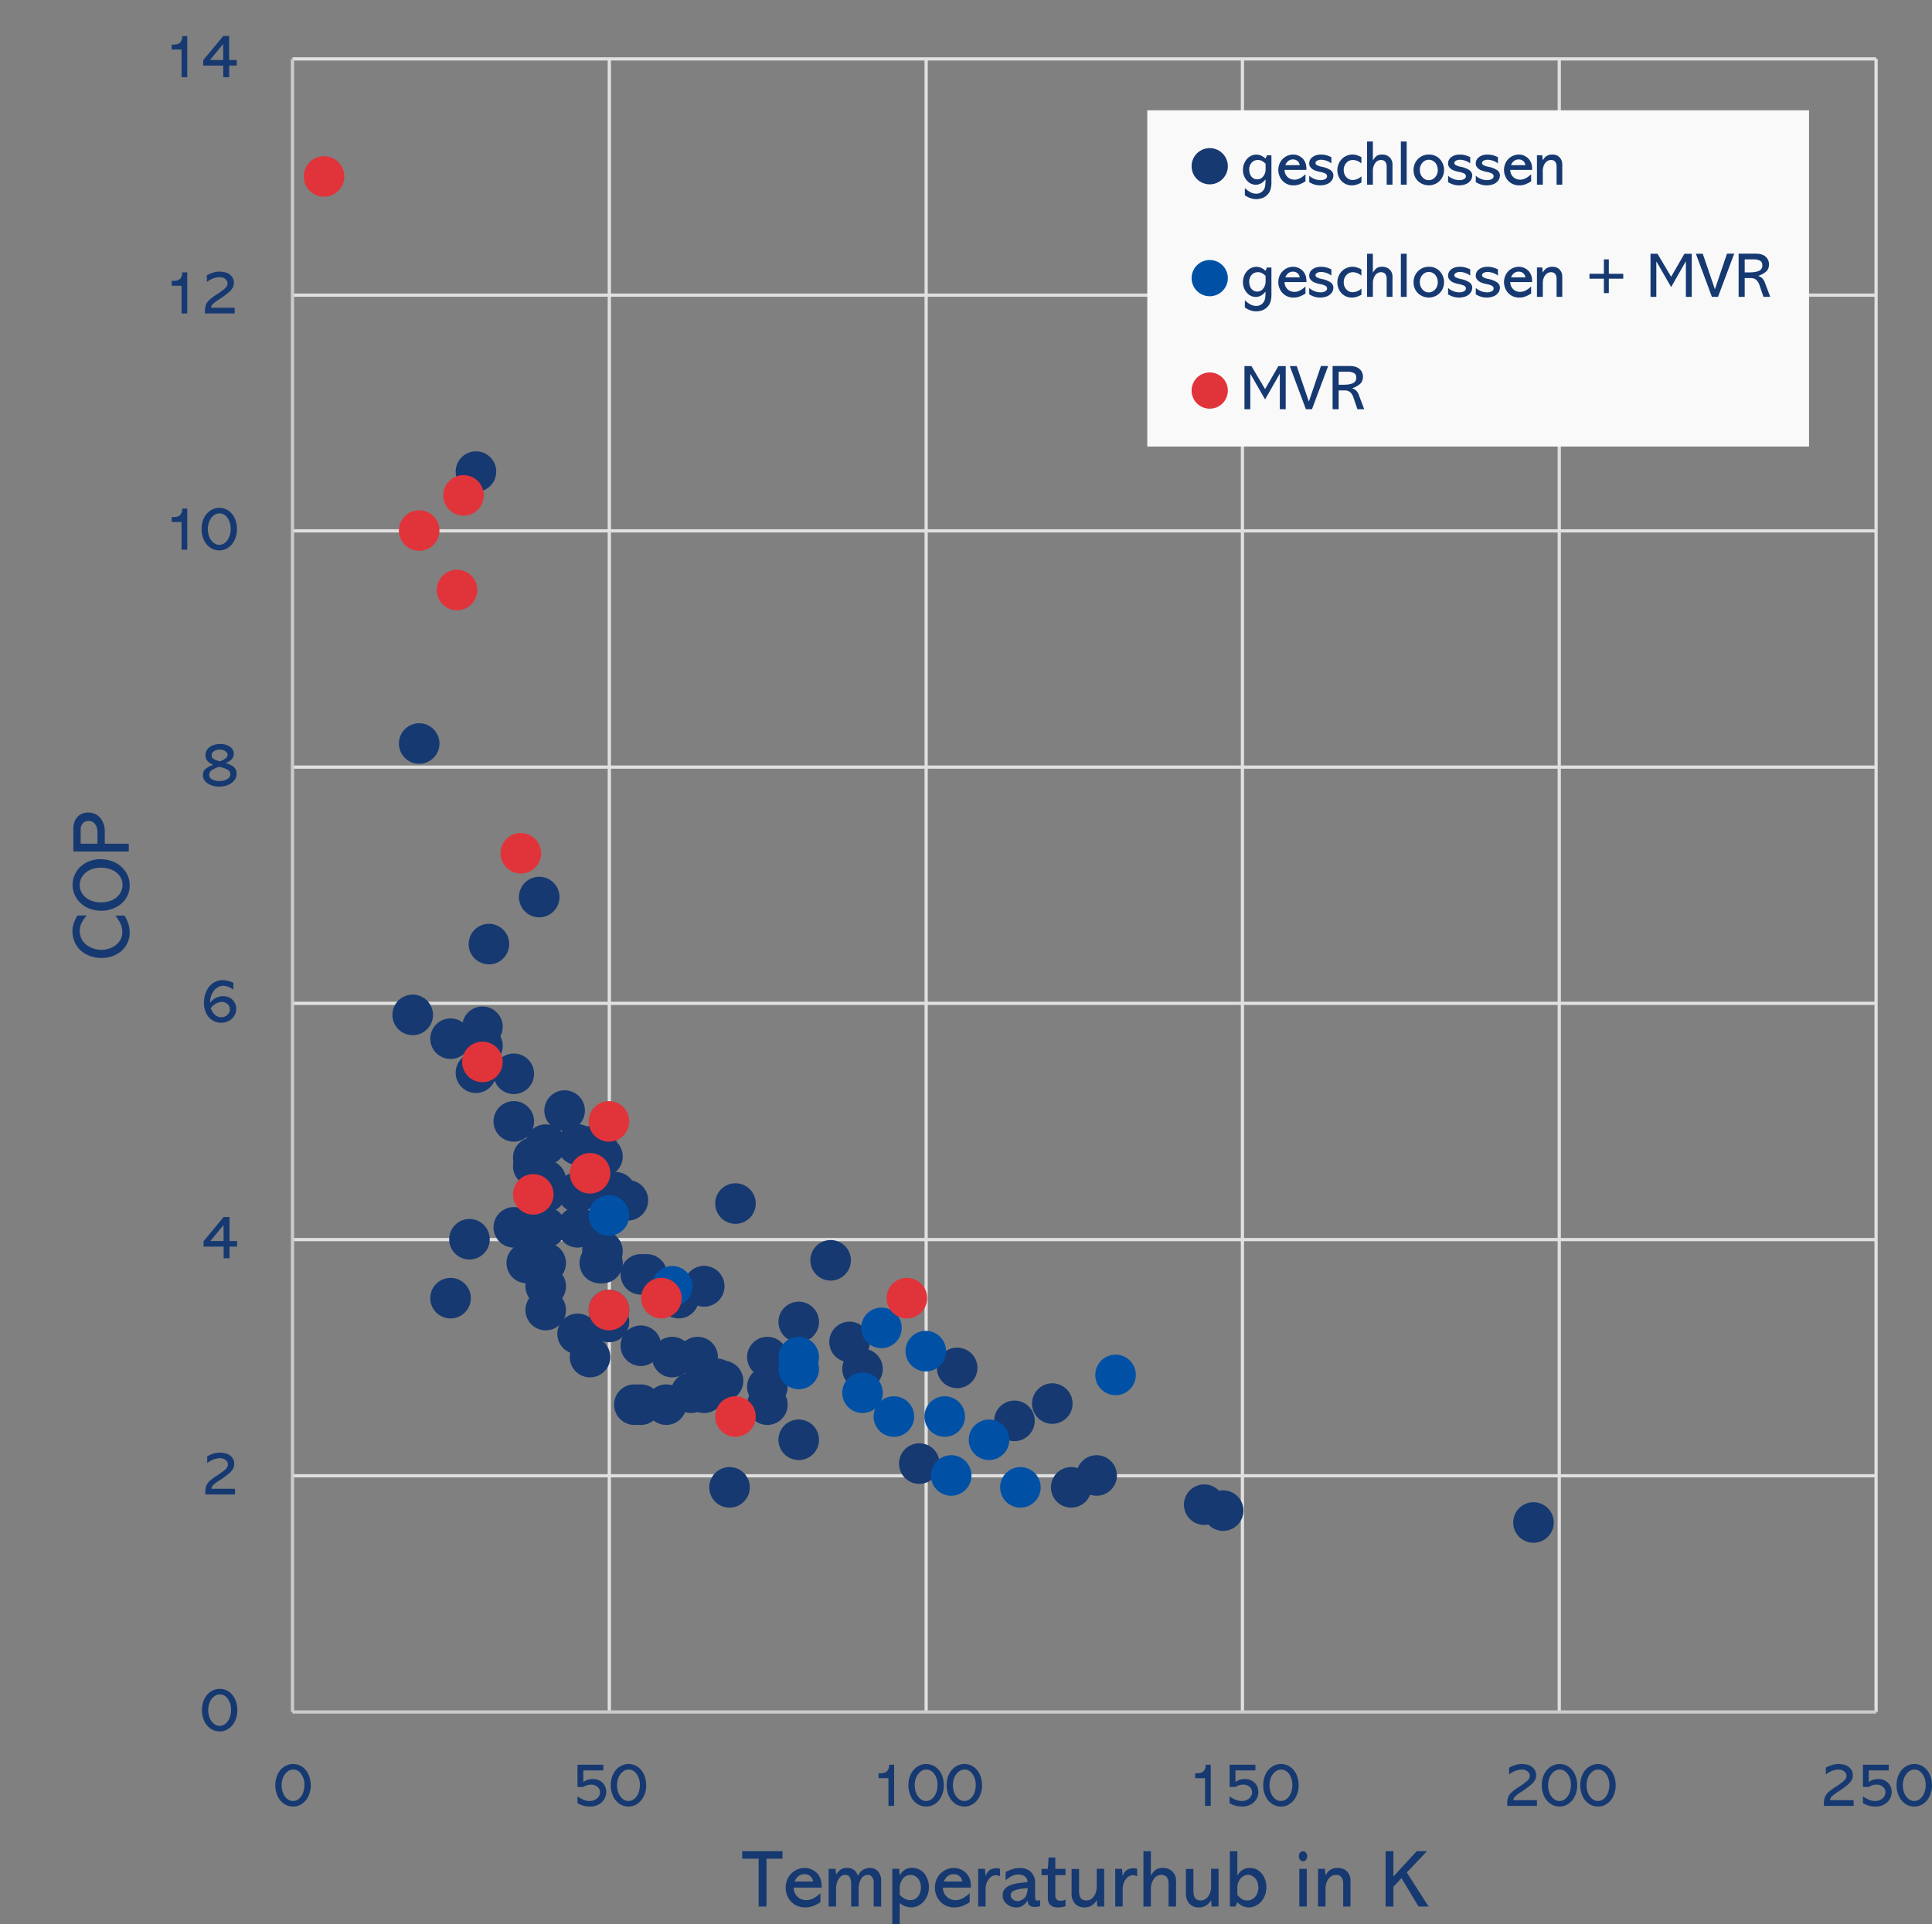 <?xml version="1.0" encoding="UTF-8" standalone="no"?>
<svg
   width="571.748"
   height="569.491"
   viewBox="0 0 428.811 427.118"
   version="1.1"
   id="svg168"
   sodipodi:docname="COP_Hersteller.svg"
   inkscape:version="1.3.2 (091e20e, 2023-11-25, custom)"
   xmlns:inkscape="http://www.inkscape.org/namespaces/inkscape"
   xmlns:sodipodi="http://sodipodi.sourceforge.net/DTD/sodipodi-0.dtd"
   xmlns:xlink="http://www.w3.org/1999/xlink"
   xmlns="http://www.w3.org/2000/svg"
   xmlns:svg="http://www.w3.org/2000/svg">
  <rect x="0" y="0" width="428.811" height="427.118" fill="#808080" stroke="none"/>
  <defs
     id="defs168">
    <clipPath
       id="w">
      <path
         transform="matrix(1,0,0,-1,0,540)"
         d="M 251.04,62.28 H 690.96 V 502.32 H 251.04 Z"
         fill-rule="evenodd"
         id="path56" />
    </clipPath>
    <clipPath
       id="u">
      <path
         transform="matrix(1,0,0,-1,0,540)"
         d="M 251.04,62.28 H 690.96 V 502.32 H 251.04 Z"
         fill-rule="evenodd"
         id="path54" />
    </clipPath>
    <clipPath
       id="s">
      <path
         transform="matrix(1,0,0,-1,0,540)"
         d="M 251.04,62.28 H 690.96 V 502.32 H 251.04 Z"
         fill-rule="evenodd"
         id="path52" />
    </clipPath>
    <clipPath
       id="F">
      <path
         transform="matrix(1,0,0,-1,0,540)"
         d="M 251.04,62.28 H 690.96 V 502.32 H 251.04 Z"
         fill-rule="evenodd"
         id="path67" />
    </clipPath>
    <clipPath
       id="E">
      <path
         transform="matrix(1,0,0,-1,0,540)"
         d="M 251.04,62.28 H 690.96 V 502.32 H 251.04 Z"
         fill-rule="evenodd"
         id="path65" />
    </clipPath>
    <clipPath
       id="G">
      <path
         transform="matrix(1,0,0,-1,0,540)"
         d="M 251.04,62.28 H 690.96 V 502.32 H 251.04 Z"
         fill-rule="evenodd"
         id="path69" />
    </clipPath>
    <clipPath
       id="H">
      <path
         transform="matrix(1,0,0,-1,0,540)"
         d="M 251.04,62.28 H 690.96 V 502.32 H 251.04 Z"
         fill-rule="evenodd"
         id="path71" />
    </clipPath>
    <clipPath
       id="y">
      <path
         transform="matrix(1,0,0,-1,0,540)"
         d="M 251.04,62.28 H 690.96 V 502.32 H 251.04 Z"
         fill-rule="evenodd"
         id="path58" />
    </clipPath>
    <clipPath
       id="A">
      <path
         transform="matrix(1,0,0,-1,0,540)"
         d="M 251.04,62.28 H 690.96 V 502.32 H 251.04 Z"
         fill-rule="evenodd"
         id="path60" />
    </clipPath>
    <clipPath
       id="C">
      <path
         transform="matrix(1,0,0,-1,0,540)"
         d="M 251.04,62.28 H 690.96 V 502.32 H 251.04 Z"
         fill-rule="evenodd"
         id="path62" />
    </clipPath>
    <clipPath
       id="J">
      <path
         transform="matrix(1,0,0,-1,0,540)"
         d="M 251.04,62.28 H 690.96 V 502.32 H 251.04 Z"
         fill-rule="evenodd"
         id="path74" />
    </clipPath>
    <clipPath
       id="K">
      <path
         transform="matrix(1,0,0,-1,0,540)"
         d="M 251.04,62.28 H 690.96 V 502.32 H 251.04 Z"
         fill-rule="evenodd"
         id="path77" />
    </clipPath>
    <clipPath
       id="N">
      <path
         transform="matrix(1,0,0,-1,0,540)"
         d="M 251.04,62.28 H 690.96 V 502.32 H 251.04 Z"
         fill-rule="evenodd"
         id="path86" />
    </clipPath>
    <clipPath
       id="L">
      <path
         transform="matrix(1,0,0,-1,0,540)"
         d="M 251.04,62.28 H 690.96 V 502.32 H 251.04 Z"
         fill-rule="evenodd"
         id="path80" />
    </clipPath>
    <clipPath
       id="M">
      <path
         transform="matrix(1,0,0,-1,0,540)"
         d="M 251.04,62.28 H 690.96 V 502.32 H 251.04 Z"
         fill-rule="evenodd"
         id="path83" />
    </clipPath>
    <clipPath
       id="R">
      <path
         transform="matrix(1,0,0,-1,0,540)"
         d="M 251.04,62.28 H 690.96 V 502.32 H 251.04 Z"
         fill-rule="evenodd"
         id="path92" />
    </clipPath>
    <clipPath
       id="ag">
      <path
         transform="matrix(1,0,0,-1,0,540)"
         d="M 251.04,62.28 H 690.96 V 502.32 H 251.04 Z"
         fill-rule="evenodd"
         id="path126" />
    </clipPath>
    <clipPath
       id="am">
      <path
         transform="matrix(1,0,0,-1,0,540)"
         d="M 251.04,62.28 H 690.96 V 502.32 H 251.04 Z"
         fill-rule="evenodd"
         id="path143" />
    </clipPath>
    <clipPath
       id="ar">
      <path
         transform="matrix(1,0,0,-1,0,540)"
         d="M 251.04,62.28 H 690.96 V 502.32 H 251.04 Z"
         fill-rule="evenodd"
         id="path165" />
    </clipPath>
  </defs>
  <sodipodi:namedview
     id="namedview168"
     pagecolor="#ffffff"
     bordercolor="#000000"
     borderopacity="0.25"
     inkscape:showpageshadow="2"
     inkscape:pageopacity="0.0"
     inkscape:pagecheckerboard="0"
     inkscape:deskcolor="#d1d1d1"
     inkscape:zoom="0.9981695"
     inkscape:cx="364.66752"
     inkscape:cy="310.06758"
     inkscape:window-width="1920"
     inkscape:window-height="1017"
     inkscape:window-x="-8"
     inkscape:window-y="-8"
     inkscape:window-maximized="1"
     inkscape:current-layer="svg168" />
  <path
     stroke-width="0.72"
     stroke-linejoin="round"
     fill="none"
     stroke="#e0e0e0"
     d="M 64.92,327.6 H 416.4 M 64.92,275.16 H 416.4 M 64.92,222.72 H 416.4 M 64.92,170.28 H 416.4 M 64.92,117.84 H 416.4 M 64.92,65.52 H 416.4 M 64.92,13.08 H 416.4 m -281.16,0 V 380.04 M 205.56,13.08 V 380.04 M 275.76,13.08 V 380.04 M 346.08,13.08 V 380.04 M 416.4,13.08 v 366.96"
     id="path34" />
  <path
     stroke-width="0.72"
     stroke-linejoin="round"
     fill="none"
     stroke="#cbcbcb"
     d="M 64.92,380.04 V 13.08 m 0,366.96 H 416.4"
     id="path35" />
  <path
     d="m 113.02,209.57 c 0,2.48 -2.02,4.5 -4.5,4.5 a 4.5,4.5 0 1 1 4.5,-4.5 z m 12.6,44.52 c 0,2.48 -2.02,4.5 -4.5,4.5 a 4.5,4.5 0 1 1 4.5,-4.5 z m 15.48,10.56 c 0,2.48 -2.02,4.5 -4.5,4.5 a 4.5,4.5 0 1 1 4.5,-4.5 z m 33.72,36.6 c 0,2.48 -2.02,4.5 -4.5,4.5 a 4.5,4.5 0 1 1 4.5,-4.5 z m -56.28,-62.88 c 0,2.48 -2.02,4.5 -4.5,4.5 a 4.5,4.5 0 1 1 4.5,-4.5 z"
     fill="#163971"
     id="path36" />
  <path
     d="m 132.7,264.65 c 0,2.48 -2.02,4.5 -4.5,4.5 a 4.5,4.5 0 1 1 4.5,-4.5 z m 14.04,18.24 c 0,2.48 -2.02,4.5 -4.5,4.5 a 4.5,4.5 0 1 1 4.5,-4.5 z m -35.16,-50.76 c 0,2.48 -2.02,4.5 -4.5,4.5 a 4.5,4.5 0 1 1 4.5,-4.5 z m 26.04,48.24 c 0,2.48 -2.02,4.5 -4.5,4.5 a 4.5,4.5 0 1 1 4.5,-4.5 z m -7.8,-33.84 c 0,2.48 -2.02,4.5 -4.5,4.5 a 4.5,4.5 0 1 1 4.5,-4.5 z m 14.04,19.92 c 0,2.48 -2.02,4.5 -4.5,4.5 a 4.5,4.5 0 1 1 4.5,-4.5 z m -11.16,29.64 c 0,2.48 -2.02,4.5 -4.5,4.5 a 4.5,4.5 0 1 1 4.5,-4.5 z"
     fill="#163971"
     id="path37" />
  <path
     d="m 125.62,290.81 c 0,2.48 -2.02,4.5 -4.5,4.5 a 4.5,4.5 0 1 1 4.5,-4.5 z m 35.16,18.36 c 0,2.48 -2.02,4.5 -4.5,4.5 a 4.5,4.5 0 1 1 4.5,-4.5 z m 14.04,2.64 c 0,2.48 -2.02,4.5 -4.5,4.5 a 4.5,4.5 0 1 1 4.5,-4.5 z M 104.5,230.57 c 0,2.48 -2.02,4.5 -4.5,4.5 a 4.5,4.5 0 1 1 4.5,-4.5 z m 21.12,49.8 c 0,2.48 -2.02,4.5 -4.5,4.5 a 4.5,4.5 0 1 1 4.5,-4.5 z m 22.44,2.52 c 0,2.48 -2.02,4.5 -4.5,4.5 a 4.5,4.5 0 1 1 4.5,-4.5 z"
     fill="#163971"
     id="path38" />
  <path
     d="m 155.14,288.17 c 0,2.48 -2.02,4.5 -4.5,4.5 a 4.5,4.5 0 1 1 4.5,-4.5 z m 2.76,21 c 0,2.48 -2.02,4.5 -4.5,4.5 a 4.5,4.5 0 1 1 4.5,-4.5 z m -36.48,-36.24 c 0,2.48 -2.02,4.5 -4.5,4.5 a 4.5,4.5 0 1 1 4.5,-4.5 z m 1.44,-14.04 c 0,2.48 -2.02,4.5 -4.5,4.5 a 4.5,4.5 0 1 1 4.5,-4.5 z"
     fill="#163971"
     id="path39" />
  <path
     d="m 122.86,256.97 c 0,2.48 -2.02,4.5 -4.5,4.5 a 4.5,4.5 0 1 1 4.5,-4.5 z m 40.68,49.08 c 0,2.48 -2.02,4.5 -4.5,4.5 a 4.5,4.5 0 1 1 4.5,-4.5 z m -23.88,-15.24 c 0,2.48 -2.02,4.5 -4.5,4.5 a 4.5,4.5 0 1 1 4.5,-4.5 z m -18.24,-10.44 c 0,2.48 -2.02,4.5 -4.5,4.5 a 4.5,4.5 0 1 1 4.5,-4.5 z m 14.04,20.88 c 0,2.48 -2.02,4.5 -4.5,4.5 a 4.5,4.5 0 1 1 4.5,-4.5 z"
     fill="#163971"
     id="path40" />
  <path
     d="m 125.62,262.01 c 0,2.48 -2.02,4.5 -4.5,4.5 a 4.5,4.5 0 1 1 4.5,-4.5 z m 0,10.44 c 0,2.48 -2.02,4.5 -4.5,4.5 a 4.5,4.5 0 1 1 4.5,-4.5 z m 39.36,34.08 c 0,2.48 -2.02,4.5 -4.5,4.5 a 4.5,4.5 0 1 1 4.5,-4.5 z M 132.7,254.09 c 0,2.48 -2.02,4.5 -4.5,4.5 a 4.5,4.5 0 1 1 4.5,-4.5 z m 143.28,81.24 c 0,2.48 -2.02,4.5 -4.5,4.5 a 4.5,4.5 0 1 1 4.5,-4.5 z m -33.72,-5.16 c 0,2.48 -2.02,4.5 -4.5,4.5 a 4.5,4.5 0 1 1 4.5,-4.5 z m -33.72,-5.28 c 0,2.48 -2.02,4.5 -4.5,4.5 a 4.5,4.5 0 1 1 4.5,-4.5 z M 145.3,311.81 c 0,2.48 -2.02,4.5 -4.5,4.5 a 4.5,4.5 0 1 1 4.5,-4.5 z M 97.54,165.05 c 0,2.48 -2.02,4.5 -4.5,4.5 a 4.5,4.5 0 1 1 4.5,-4.5 z m 55.44,121.08 c 0,2.48 -2.02,4.5 -4.5,4.5 a 4.5,4.5 0 1 1 4.5,-4.5 z"
     fill="#163971"
     id="path41" />
  <path
     d="m 247.9,327.53 c 0,2.48 -2.02,4.5 -4.5,4.5 a 4.5,4.5 0 1 1 4.5,-4.5 z m 96.96,10.44 c 0,2.48 -2.02,4.5 -4.5,4.5 a 4.5,4.5 0 1 1 4.5,-4.5 z M 104.5,288.17 c 0,2.48 -2.02,4.5 -4.5,4.5 a 4.5,4.5 0 1 1 4.5,-4.5 z m 77.28,31.44 c 0,2.48 -2.02,4.5 -4.5,4.5 a 4.5,4.5 0 1 1 4.5,-4.5 z m 90,14.4 c 0,2.48 -2.02,4.5 -4.5,4.5 a 4.5,4.5 0 1 1 4.5,-4.5 z m -96.96,-26.16 c 0,2.48 -2.02,4.5 -4.5,4.5 a 4.5,4.5 0 1 1 4.5,-4.5 z m -28.08,-9.12 c 0,2.48 -2.02,4.5 -4.5,4.5 a 4.5,4.5 0 1 1 4.5,-4.5 z m -21.12,-13.2 c 0,2.48 -2.02,4.5 -4.5,4.5 a 4.5,4.5 0 1 1 4.5,-4.5 z"
     fill="#163971"
     id="path42" />
  <path
     d="m 139.66,293.45 c 0,2.48 -2.02,4.5 -4.5,4.5 a 4.5,4.5 0 1 1 4.5,-4.5 z m -6.96,-21 c 0,2.48 -2.02,4.5 -4.5,4.5 a 4.5,4.5 0 1 1 4.5,-4.5 z m 0,-18.36 c 0,2.48 -2.02,4.5 -4.5,4.5 a 4.5,4.5 0 1 1 4.5,-4.5 z m -22.56,-15.96 c 0,2.48 -2.02,4.5 -4.5,4.5 a 4.5,4.5 0 1 1 4.5,-4.5 z"
     fill="#163971"
     id="path43" />
  <path
     d="m 138.22,277.73 c 0,2.48 -2.02,4.5 -4.5,4.5 a 4.5,4.5 0 1 1 4.5,-4.5 z m 57.72,26.16 c 0,2.48 -2.02,4.5 -4.5,4.5 a 4.5,4.5 0 1 1 4.5,-4.5 z m -36.6,-2.64 c 0,2.48 -2.02,4.5 -4.5,4.5 a 4.5,4.5 0 1 1 4.5,-4.5 z m -21.12,-44.52 c 0,2.48 -2.02,4.5 -4.5,4.5 a 4.5,4.5 0 1 1 4.5,-4.5 z m -14.04,-57.6 c 0,2.48 -2.02,4.5 -4.5,4.5 a 4.5,4.5 0 1 1 4.5,-4.5 z m -14.04,-94.44 c 0,2.48 -2.02,4.5 -4.5,4.5 a 4.5,4.5 0 1 1 4.5,-4.5 z m 56.28,225.48 c 0,2.48 -2.02,4.5 -4.5,4.5 a 4.5,4.5 0 1 1 4.5,-4.5 z m -14.04,-18.36 c 0,2.48 -2.02,4.5 -4.5,4.5 a 4.5,4.5 0 1 1 4.5,-4.5 z"
     fill="#163971"
     id="path44" />
  <path
     d="m 138.22,280.37 c 0,2.48 -2.02,4.5 -4.5,4.5 a 4.5,4.5 0 1 1 4.5,-4.5 z m -19.68,-7.92 c 0,2.48 -2.02,4.5 -4.5,4.5 a 4.5,4.5 0 1 1 4.5,-4.5 z m 42.24,13.08 c 0,2.48 -2.02,4.5 -4.5,4.5 a 4.5,4.5 0 1 1 4.5,-4.5 z"
     fill="#163971"
     id="path45" />
  <path
     d="m 160.78,285.53 c 0,2.48 -2.02,4.5 -4.5,4.5 a 4.5,4.5 0 1 1 4.5,-4.5 z m 21,7.92 c 0,2.48 -2.02,4.5 -4.5,4.5 a 4.5,4.5 0 1 1 4.5,-4.5 z M 96.1,225.29 c 0,2.48 -2.02,4.5 -4.5,4.5 a 4.5,4.5 0 1 1 4.5,-4.5 z m 12.6,49.8 c 0,2.48 -2.02,4.5 -4.5,4.5 a 4.5,4.5 0 1 1 4.5,-4.5 z m 45,26.16 c 0,2.48 -2.02,4.5 -4.5,4.5 a 4.5,4.5 0 1 1 4.5,-4.5 z m -42.12,-73.32 c 0,2.48 -2.02,4.5 -4.5,4.5 a 4.5,4.5 0 1 1 4.5,-4.5 z m 14.04,34.08 c 0,2.48 -2.02,4.5 -4.5,4.5 a 4.5,4.5 0 1 1 4.5,-4.5 z m -7.08,-13.08 c 0,2.48 -2.02,4.5 -4.5,4.5 a 4.5,4.5 0 1 1 4.5,-4.5 z"
     fill="#163971"
     id="path46" />
  <path
     d="m 125.62,264.65 c 0,2.48 -2.02,4.5 -4.5,4.5 a 4.5,4.5 0 1 1 4.5,-4.5 z m 21.12,47.16 c 0,2.48 -2.02,4.5 -4.5,4.5 a 4.5,4.5 0 1 1 4.5,-4.5 z m -9.84,-57.72 c 0,2.48 -2.02,4.5 -4.5,4.5 a 4.5,4.5 0 1 1 4.5,-4.5 z m 30.84,13.08 c 0,2.48 -2.02,4.5 -4.5,4.5 a 4.5,4.5 0 1 1 4.5,-4.5 z m 70.32,44.4 c 0,2.48 -2.02,4.5 -4.5,4.5 a 4.5,4.5 0 1 1 4.5,-4.5 z m -21.12,-7.92 c 0,2.48 -2.02,4.5 -4.5,4.5 a 4.5,4.5 0 1 1 4.5,-4.5 z"
     fill="#163971"
     id="path47" />
  <path
     d="m 229.66,315.41 c 0,2.48 -2.02,4.5 -4.5,4.5 a 4.5,4.5 0 1 1 4.5,-4.5 z m -40.8,-35.64 c 0,2.48 -2.02,4.5 -4.5,4.5 a 4.5,4.5 0 1 1 4.5,-4.5 z m 4.2,18.12 c 0,2.48 -2.02,4.5 -4.5,4.5 a 4.5,4.5 0 1 1 4.5,-4.5 z"
     fill="#163971"
     id="path48" />
  <path
     d="m 230.98,330.17 c 0,2.48 -2.02,4.5 -4.5,4.5 a 4.5,4.5 0 1 1 4.5,-4.5 z M 202.9,314.45 c 0,2.48 -2.02,4.5 -4.5,4.5 a 4.5,4.5 0 1 1 4.5,-4.5 z m 12.72,13.08 c 0,2.48 -2.02,4.5 -4.5,4.5 a 4.5,4.5 0 1 1 4.5,-4.5 z m -1.44,-13.08 c 0,2.48 -2.02,4.5 -4.5,4.5 a 4.5,4.5 0 1 1 4.5,-4.5 z m -4.2,-14.52 c 0,2.48 -2.02,4.5 -4.5,4.5 a 4.5,4.5 0 1 1 4.5,-4.5 z m -9.84,-5.16 c 0,2.48 -2.02,4.5 -4.5,4.5 a 4.5,4.5 0 1 1 4.5,-4.5 z m 51.96,10.44 c 0,2.48 -2.02,4.5 -4.5,4.5 a 4.5,4.5 0 1 1 4.5,-4.5 z m -70.32,-1.32 c 0,2.48 -2.02,4.5 -4.5,4.5 a 4.5,4.5 0 1 1 4.5,-4.5 z m 42.24,15.72 c 0,2.48 -2.02,4.5 -4.5,4.5 a 4.5,4.5 0 1 1 4.5,-4.5 z M 153.7,285.53 c 0,2.48 -2.02,4.5 -4.5,4.5 a 4.5,4.5 0 1 1 4.5,-4.5 z"
     fill="#0051a6"
     id="path49" />
  <path
     d="m 195.94,309.17 c 0,2.48 -2.02,4.5 -4.5,4.5 a 4.5,4.5 0 1 1 4.5,-4.5 z m -56.28,-39.36 c 0,2.48 -2.02,4.5 -4.5,4.5 a 4.5,4.5 0 1 1 4.5,-4.5 z m 42.12,31.44 c 0,2.48 -2.02,4.5 -4.5,4.5 a 4.5,4.5 0 1 1 4.5,-4.5 z"
     fill="#0051a6"
     id="path50" />
  <path
     d="m 105.94,130.97 c 0,2.48 -2.02,4.5 -4.5,4.5 a 4.5,4.5 0 1 1 4.5,-4.5 z m 99.84,157.2 c 0,2.48 -2.02,4.5 -4.5,4.5 a 4.5,4.5 0 1 1 4.5,-4.5 z m -98.4,-178.2 c 0,2.48 -2.02,4.5 -4.5,4.5 a 4.5,4.5 0 1 1 4.5,-4.5 z M 76.42,39.17 c 0,2.48 -2.02,4.5 -4.5,4.5 a 4.5,4.5 0 1 1 4.5,-4.5 z m 35.16,196.56 c 0,2.48 -2.02,4.5 -4.5,4.5 a 4.5,4.5 0 1 1 4.5,-4.5 z m 56.16,78.72 c 0,2.48 -2.02,4.5 -4.5,4.5 a 4.5,4.5 0 1 1 4.5,-4.5 z m -28.08,-23.64 c 0,2.48 -2.02,4.5 -4.5,4.5 a 4.5,4.5 0 1 1 4.5,-4.5 z m -16.8,-25.68 c 0,2.48 -2.02,4.5 -4.5,4.5 a 4.5,4.5 0 1 1 4.5,-4.5 z m -2.76,-75.72 c 0,2.48 -2.02,4.5 -4.5,4.5 a 4.5,4.5 0 1 1 4.5,-4.5 z m 31.2,98.76 c 0,2.48 -2.02,4.5 -4.5,4.5 a 4.5,4.5 0 1 1 4.5,-4.5 z m -15.84,-27.72 c 0,2.48 -2.02,4.5 -4.5,4.5 a 4.5,4.5 0 1 1 4.5,-4.5 z M 97.54,117.77 c 0,2.48 -2.02,4.5 -4.5,4.5 a 4.5,4.5 0 1 1 4.5,-4.5 z m 42.12,131.16 c 0,2.48 -2.02,4.5 -4.5,4.5 a 4.5,4.5 0 1 1 4.5,-4.5 z"
     fill="#e1343a"
     id="path51" />
  <g
     clip-path="url(#s)"
     id="g53"
     transform="translate(-251.04,-37.68)">
    <symbol
       id="t">
      <path
         d="M 0.56,0.338 A 0.395,0.395 0 0 0 0.52,0.16 0.294,0.294 0 0 0 0.419,0.042 0.244,0.244 0 0 0 0.283,0 C 0.231,0 0.183,0.014 0.14,0.042 A 0.289,0.289 0 0 0 0.038,0.162 0.4,0.4 0 0 0 0,0.335 c 0,0.068 0.013,0.127 0.038,0.178 0.025,0.051 0.06,0.09 0.103,0.118 A 0.256,0.256 0 0 0 0.423,0.63 0.283,0.283 0 0 0 0.523,0.51 0.4,0.4 0 0 0 0.559,0.338 M 0.46,0.34 A 0.29,0.29 0 0 1 0.409,0.515 C 0.375,0.562 0.333,0.585 0.283,0.585 A 0.145,0.145 0 0 1 0.19,0.551 0.228,0.228 0 0 1 0.123,0.46 0.323,0.323 0 0 1 0.099,0.335 C 0.1,0.292 0.107,0.25 0.123,0.212 A 0.23,0.23 0 0 1 0.188,0.122 0.14,0.14 0 0 1 0.277,0.088 c 0.036,0 0.068,0.012 0.096,0.035 0.028,0.023 0.05,0.055 0.065,0.093 0.014,0.039 0.022,0.08 0.022,0.124 z"
         id="path53" />
    </symbol>
    <use
       xlink:href="#t"
       transform="matrix(14.04,0,0,-14.04,295.862,422.028)"
       fill="#163971"
       id="use53" />
  </g>
  <g
     clip-path="url(#u)"
     id="g55"
     transform="translate(-251.04,-37.68)">
    <symbol
       id="v">
      <path
         d="M 0.47,0 H 0 v 0.037 c 0,0.04 0.005,0.072 0.014,0.097 0.01,0.026 0.025,0.05 0.049,0.074 A 0.804,0.804 0 0 0 0.189,0.302 1.3,1.3 0 0 1 0.298,0.38 C 0.322,0.4 0.338,0.417 0.345,0.431 A 0.087,0.087 0 0 1 0.32,0.546 0.144,0.144 0 0 1 0.23,0.574 0.333,0.333 0 0 1 0.03,0.496 v 0.108 a 0.576,0.576 0 0 0 0.092,0.04 0.344,0.344 0 0 0 0.223,-0.002 0.182,0.182 0 0 0 0.08,-0.06 C 0.447,0.555 0.457,0.522 0.457,0.484 A 0.159,0.159 0 0 0 0.437,0.404 0.303,0.303 0 0 0 0.369,0.328 1.463,1.463 0 0 0 0.229,0.226 0.711,0.711 0 0 1 0.127,0.151 0.09,0.09 0 0 1 0.097,0.09 H 0.47 Z"
         id="path55" />
    </symbol>
    <use
       xlink:href="#v"
       transform="matrix(14.04,0,0,-14.04,296.61,369.43)"
       fill="#163971"
       id="use55" />
  </g>
  <g
     clip-path="url(#w)"
     id="g57"
     transform="translate(-251.04,-37.68)">
    <symbol
       id="x">
      <path
         d="M 0.53,0.184 H 0.41 V 0 H 0.317 V 0.184 H 0 V 0.27 L 0.317,0.652 H 0.41 V 0.272 H 0.53 V 0.184 M 0.316,0.272 V 0.525 H 0.315 L 0.107,0.272 h 0.21 z"
         id="path57" />
    </symbol>
    <use
       xlink:href="#x"
       transform="matrix(14.04,0,0,-14.04,296.226,316.99)"
       fill="#163971"
       id="use57" />
  </g>
  <g
     clip-path="url(#y)"
     id="g59"
     transform="translate(-251.04,-37.68)">
    <symbol
       id="z">
      <path
         d="M 0.51,0.22 C 0.51,0.18 0.5,0.143 0.479,0.108 A 0.224,0.224 0 0 0 0.392,0.028 0.251,0.251 0 0 0 0.273,0 0.255,0.255 0 0 0 0.035,0.153 0.373,0.373 0 0 0 0,0.317 c 0,0.059 0.011,0.115 0.034,0.17 0.022,0.055 0.057,0.1 0.102,0.134 A 0.26,0.26 0 0 0 0.3,0.673 0.412,0.412 0 0 0 0.465,0.631 V 0.522 A 0.293,0.293 0 0 1 0.304,0.585 0.19,0.19 0 0 1 0.162,0.51 0.303,0.303 0 0 1 0.115,0.43 0.387,0.387 0 0 1 0.097,0.318 L 0.099,0.316 A 0.255,0.255 0 0 0 0.302,0.42 0.223,0.223 0 0 0 0.41,0.394 0.181,0.181 0 0 0 0.484,0.32 0.2,0.2 0 0 0 0.511,0.22 M 0.41,0.212 A 0.106,0.106 0 0 1 0.392,0.275 0.118,0.118 0 0 1 0.344,0.315 0.129,0.129 0 0 1 0.287,0.33 0.22,0.22 0 0 1 0.204,0.31 0.255,0.255 0 0 1 0.108,0.23 0.27,0.27 0 0 1 0.178,0.122 0.144,0.144 0 0 1 0.274,0.087 0.14,0.14 0 0 1 0.371,0.124 c 0.026,0.024 0.04,0.054 0.04,0.088 z"
         id="path59" />
    </symbol>
    <use
       xlink:href="#z"
       transform="matrix(14.04,0,0,-14.04,296.301,264.708)"
       fill="#163971"
       id="use59" />
  </g>
  <g
     clip-path="url(#A)"
     id="g61"
     transform="translate(-251.04,-37.68)">
    <symbol
       id="B">
      <path
         d="M 0.533,0.202 A 0.168,0.168 0 0 0 0.497,0.1 0.232,0.232 0 0 0 0.397,0.027 0.358,0.358 0 0 0 0.26,0 0.364,0.364 0 0 0 0.126,0.024 0.225,0.225 0 0 0 0.033,0.089 0.142,0.142 0 0 0 0,0.179 c 0,0.048 0.017,0.084 0.05,0.108 a 0.385,0.385 0 0 0 0.113,0.056 c -0.02,0.01 -0.04,0.02 -0.057,0.032 A 0.176,0.176 0 0 0 0.06,0.422 0.13,0.13 0 0 0 0.04,0.497 c 0,0.03 0.008,0.058 0.025,0.085 0.018,0.027 0.044,0.05 0.08,0.066 A 0.287,0.287 0 0 0 0.27,0.673 0.262,0.262 0 0 0 0.428,0.63 0.13,0.13 0 0 0 0.488,0.52 C 0.489,0.457 0.447,0.409 0.363,0.375 V 0.373 A 0.372,0.372 0 0 0 0.478,0.318 C 0.514,0.293 0.533,0.254 0.533,0.202 M 0.39,0.504 c 0,0.022 -0.012,0.041 -0.036,0.057 A 0.15,0.15 0 0 1 0.267,0.585 0.157,0.157 0 0 1 0.175,0.56 C 0.15,0.542 0.138,0.52 0.138,0.496 c 0,-0.029 0.013,-0.05 0.04,-0.064 A 0.383,0.383 0 0 1 0.271,0.4 c 0.08,0.03 0.12,0.065 0.12,0.104 M 0.433,0.196 c 0,0.034 -0.018,0.06 -0.053,0.077 A 0.515,0.515 0 0 1 0.257,0.314 0.546,0.546 0 0 1 0.15,0.266 C 0.116,0.246 0.1,0.22 0.1,0.187 0.1,0.157 0.114,0.133 0.145,0.115 A 0.23,0.23 0 0 1 0.262,0.088 c 0.035,0 0.065,0.005 0.092,0.016 0.026,0.01 0.046,0.023 0.06,0.04 0.013,0.016 0.02,0.034 0.02,0.052 z"
         id="path61" />
    </symbol>
    <use
       xlink:href="#B"
       transform="matrix(14.04,0,0,-14.04,296.075,212.298)"
       fill="#163971"
       id="use61" />
  </g>
  <g
     clip-path="url(#C)"
     id="g64"
     transform="translate(-251.04,-37.68)">
    <symbol
       id="D">
      <path
         d="M 0.246,0 H 0.156 V 0.438 H 0 v 0.078 h 0.042 c 0.042,0 0.073,0.012 0.093,0.034 0.02,0.023 0.031,0.05 0.031,0.082 V 0.65 h 0.08 z"
         id="path63" />
    </symbol>
    <use
       xlink:href="#D"
       transform="matrix(14.04,0,0,-14.04,289.15,159.7)"
       fill="#163971"
       id="use63" />
    <use
       xlink:href="#t"
       transform="matrix(14.04,0,0,-14.04,295.782,159.858)"
       fill="#163971"
       id="use64" />
  </g>
  <g
     clip-path="url(#E)"
     fill="#163971"
     id="g66"
     transform="translate(-251.04,-37.68)">
    <use
       xlink:href="#D"
       transform="matrix(14.04,0,0,-14.04,289.15,107.26)"
       id="use65" />
    <use
       xlink:href="#v"
       transform="matrix(14.04,0,0,-14.04,296.53,107.26)"
       id="use66" />
  </g>
  <g
     clip-path="url(#F)"
     fill="#163971"
     id="g68"
     transform="translate(-251.04,-37.68)">
    <use
       xlink:href="#D"
       transform="matrix(14.04,0,0,-14.04,289.15,54.82)"
       id="use67" />
    <use
       xlink:href="#x"
       transform="matrix(14.04,0,0,-14.04,296.146,54.82)"
       id="use68" />
  </g>
  <g
     clip-path="url(#G)"
     id="g70"
     transform="translate(-251.04,-37.68)">
    <use
       xlink:href="#t"
       transform="matrix(14.04,0,0,-14.04,312.152,438.708)"
       fill="#163971"
       id="use69" />
  </g>
  <g
     clip-path="url(#H)"
     id="g73"
     transform="translate(-251.04,-37.68)">
    <symbol
       id="I">
      <path
         d="M 0.455,0.233 A 0.228,0.228 0 0 0 0.33,0.03 0.29,0.29 0 0 0 0.193,0 0.395,0.395 0 0 0 0,0.053 V 0.16 A 0.771,0.771 0 0 1 0.099,0.106 0.245,0.245 0 0 1 0.194,0.088 c 0.031,0 0.059,0.007 0.083,0.02 0.025,0.012 0.044,0.029 0.058,0.05 A 0.122,0.122 0 0 1 0.356,0.226 0.11,0.11 0 0 1 0.316,0.312 0.146,0.146 0 0 1 0.216,0.347 0.233,0.233 0 0 1 0.092,0.31 H 0 V 0.662 H 0.408 V 0.572 H 0.092 V 0.387 c 0.04,0.032 0.09,0.048 0.149,0.048 A 0.213,0.213 0 0 0 0.394,0.378 0.19,0.19 0 0 0 0.454,0.233 Z"
         id="path72" />
    </symbol>
    <use
       xlink:href="#I"
       transform="matrix(14.04,0,0,-14.04,379.217,438.708)"
       fill="#163971"
       id="use72" />
    <use
       xlink:href="#t"
       transform="matrix(14.04,0,0,-14.04,386.602,438.708)"
       fill="#163971"
       id="use73" />
  </g>
  <g
     clip-path="url(#J)"
     fill="#163971"
     id="g76"
     transform="translate(-251.04,-37.68)">
    <use
       xlink:href="#D"
       transform="matrix(14.04,0,0,-14.04,446.04,438.55)"
       id="use74" />
    <use
       xlink:href="#t"
       transform="matrix(14.04,0,0,-14.04,452.668,438.708)"
       id="use75" />
    <use
       xlink:href="#t"
       transform="matrix(14.04,0,0,-14.04,461.148,438.708)"
       id="use76" />
  </g>
  <g
     clip-path="url(#K)"
     fill="#163971"
     id="g79"
     transform="translate(-251.04,-37.68)">
    <use
       xlink:href="#D"
       transform="matrix(14.04,0,0,-14.04,516.31,438.55)"
       id="use77" />
    <use
       xlink:href="#I"
       transform="matrix(14.04,0,0,-14.04,523.953,438.708)"
       id="use78" />
    <use
       xlink:href="#t"
       transform="matrix(14.04,0,0,-14.04,531.418,438.708)"
       id="use79" />
  </g>
  <g
     clip-path="url(#L)"
     fill="#163971"
     id="g82"
     transform="translate(-251.04,-37.68)">
    <use
       xlink:href="#v"
       transform="matrix(14.04,0,0,-14.04,585.57,438.55)"
       id="use80" />
    <use
       xlink:href="#t"
       transform="matrix(14.04,0,0,-14.04,593.246,438.708)"
       id="use81" />
    <use
       xlink:href="#t"
       transform="matrix(14.04,0,0,-14.04,601.783,438.708)"
       id="use82" />
  </g>
  <g
     clip-path="url(#M)"
     fill="#163971"
     id="g85"
     transform="translate(-251.04,-37.68)">
    <use
       xlink:href="#v"
       transform="matrix(14.04,0,0,-14.04,655.86,438.55)"
       id="use83" />
    <use
       xlink:href="#I"
       transform="matrix(14.04,0,0,-14.04,664.523,438.708)"
       id="use84" />
    <use
       xlink:href="#t"
       transform="matrix(14.04,0,0,-14.04,671.988,438.708)"
       id="use85" />
  </g>
  <g
     clip-path="url(#N)"
     id="g91"
     transform="translate(-251.04,-37.68)">
    <symbol
       id="O">
      <path
         d="M 0.523,0.064 A 0.51,0.51 0 0 0 0.414,0.014 0.36,0.36 0 0 0 0.312,0 0.292,0.292 0 0 0 0.153,0.045 0.31,0.31 0 0 0 0.041,0.17 0.384,0.384 0 0 0 0,0.347 C 0,0.414 0.014,0.475 0.042,0.53 A 0.312,0.312 0 0 0 0.326,0.705 0.303,0.303 0 0 0 0.434,0.688 0.542,0.542 0 0 0 0.524,0.644 V 0.53 A 0.463,0.463 0 0 1 0.437,0.59 0.222,0.222 0 0 1 0.209,0.578 0.255,0.255 0 0 1 0.129,0.478 0.307,0.307 0 0 1 0.129,0.22 0.239,0.239 0 0 1 0.207,0.125 0.19,0.19 0 0 1 0.315,0.091 c 0.045,0 0.083,0.009 0.116,0.026 a 0.6,0.6 0 0 1 0.092,0.06 z"
         id="path87" />
    </symbol>
    <symbol
       id="P">
      <path
         d="M 0.636,0.355 A 0.393,0.393 0 0 0 0.596,0.18 0.33,0.33 0 0 0 0.482,0.05 0.297,0.297 0 0 0 0.314,0 0.29,0.29 0 0 0 0.15,0.048 0.318,0.318 0 0 0 0.04,0.178 0.402,0.402 0 0 0 0.046,0.537 0.33,0.33 0 0 0 0.164,0.661 0.307,0.307 0 0 0 0.596,0.532 0.381,0.381 0 0 0 0.637,0.355 M 0.532,0.353 c 0,0.052 -0.01,0.098 -0.029,0.138 A 0.226,0.226 0 0 1 0.426,0.583 0.184,0.184 0 0 1 0.32,0.616 0.19,0.19 0 0 1 0.207,0.581 0.225,0.225 0 0 1 0.131,0.486 0.325,0.325 0 0 1 0.104,0.352 c 0,-0.05 0.01,-0.095 0.028,-0.136 A 0.228,0.228 0 0 1 0.21,0.122 0.191,0.191 0 0 1 0.32,0.088 c 0.04,0 0.076,0.012 0.11,0.035 a 0.227,0.227 0 0 1 0.075,0.096 c 0.018,0.04 0.027,0.085 0.027,0.134 z"
         id="path88" />
    </symbol>
    <symbol
       id="Q">
      <path
         d="M 0.48,0.501 A 0.187,0.187 0 0 0 0.415,0.352 0.257,0.257 0 0 0 0.24,0.296 H 0.096 V 0 H 0 V 0.683 H 0.273 A 0.244,0.244 0 0 0 0.387,0.66 0.163,0.163 0 0 0 0.457,0.594 0.183,0.183 0 0 0 0.48,0.5 M 0.377,0.497 c 0,0.029 -0.01,0.052 -0.03,0.07 A 0.12,0.12 0 0 1 0.265,0.593 H 0.096 V 0.386 H 0.23 c 0.047,0 0.083,0.01 0.108,0.03 0.026,0.02 0.039,0.047 0.039,0.081 z"
         id="path89" />
    </symbol>
    <use
       xlink:href="#O"
       transform="matrix(0,-18,-18,0,279.822,250.334)"
       fill="#163971"
       id="use89" />
    <use
       xlink:href="#P"
       transform="matrix(0,-18,-18,0,279.822,239.868)"
       fill="#163971"
       id="use90" />
    <use
       xlink:href="#Q"
       transform="matrix(0,-18,-18,0,279.62,226.697)"
       fill="#163971"
       id="use91" />
  </g>
  <g
     clip-path="url(#R)"
     id="g123"
     transform="translate(-251.04,-37.68)">
    <symbol
       id="S">
      <path
         d="M 0.497,0.59 H 0.3 V 0 H 0.203 V 0.59 H 0 V 0.682 H 0.497 V 0.591 Z"
         id="path93" />
    </symbol>
    <symbol
       id="T">
      <path
         d="M 0.445,0.245 H 0.099 A 0.151,0.151 0 0 1 0.19,0.103 0.174,0.174 0 0 1 0.255,0.09 c 0.058,0 0.115,0.03 0.174,0.086 V 0.064 A 0.526,0.526 0 0 0 0.345,0.02 0.27,0.27 0 0 0 0.239,0 0.232,0.232 0 0 0 0.029,0.125 0.26,0.26 0 0 0 0.032,0.369 0.234,0.234 0 0 0 0.234,0.487 0.211,0.211 0 0 0 0.394,0.414 0.214,0.214 0 0 0 0.434,0.34 0.338,0.338 0 0 0 0.444,0.245 M 0.338,0.32 A 0.1,0.1 0 0 1 0.3,0.388 0.105,0.105 0 0 1 0.234,0.41 C 0.178,0.411 0.137,0.381 0.11,0.32 h 0.226 z"
         id="path94" />
    </symbol>
    <symbol
       id="U">
      <path
         d="M 0.648,0 H 0.556 V 0.29 A 0.12,0.12 0 0 1 0.536,0.364 0.064,0.064 0 0 1 0.482,0.39 C 0.45,0.39 0.423,0.374 0.402,0.342 A 0.217,0.217 0 0 1 0.37,0.22 V 0 H 0.278 V 0.29 A 0.161,0.161 0 0 1 0.263,0.357 C 0.253,0.38 0.233,0.39 0.204,0.39 0.172,0.39 0.145,0.374 0.124,0.341 A 0.228,0.228 0 0 1 0.092,0.215 V 0 H 0 v 0.465 h 0.085 l 0.007,-0.07 a 0.257,0.257 0 0 0 0.054,0.059 c 0.02,0.015 0.048,0.022 0.085,0.022 0.064,0 0.108,-0.032 0.13,-0.097 A 0.176,0.176 0 0 0 0.401,0.435 0.162,0.162 0 0 0 0.506,0.476 0.13,0.13 0 0 0 0.61,0.432 0.167,0.167 0 0 0 0.648,0.316 Z"
         id="path95" />
    </symbol>
    <symbol
       id="V">
      <path
         d="M 0.452,0.456 A 0.268,0.268 0 0 0 0.422,0.33 0.23,0.23 0 0 0 0.341,0.239 0.196,0.196 0 0 0 0.232,0.206 0.225,0.225 0 0 0 0.092,0.26 V 0 H 0 V 0.682 H 0.085 L 0.091,0.604 H 0.093 A 0.243,0.243 0 0 0 0.15,0.667 0.153,0.153 0 0 0 0.246,0.693 c 0.04,0 0.074,-0.01 0.106,-0.03 A 0.205,0.205 0 0 0 0.425,0.575 0.27,0.27 0 0 0 0.452,0.455 M 0.353,0.454 c 0,0.029 -0.006,0.055 -0.018,0.08 A 0.13,0.13 0 0 1 0.29,0.587 0.12,0.12 0 0 1 0.13,0.56 0.185,0.185 0 0 1 0.092,0.439 V 0.359 A 0.49,0.49 0 0 1 0.13,0.327 0.176,0.176 0 0 1 0.17,0.305 0.138,0.138 0 0 1 0.221,0.295 c 0.039,0 0.072,0.015 0.096,0.045 a 0.179,0.179 0 0 1 0.036,0.113 z"
         id="path96" />
    </symbol>
    <symbol
       id="W">
      <path
         d="M 0.271,0.373 A 0.156,0.156 0 0 1 0.221,0.386 C 0.185,0.386 0.155,0.37 0.13,0.336 A 0.198,0.198 0 0 1 0.092,0.213 V 0 H 0 V 0.465 H 0.084 L 0.091,0.378 h 0.002 c 0.022,0.063 0.065,0.094 0.13,0.094 A 0.182,0.182 0 0 0 0.27,0.466 V 0.373 Z"
         id="path97" />
    </symbol>
    <symbol
       id="X">
      <path
         d="M 0.462,0.016 A 0.269,0.269 0 0 0 0.395,0.006 C 0.339,0.005 0.31,0.031 0.309,0.085 H 0.307 A 0.234,0.234 0 0 0 0.252,0.025 0.14,0.14 0 0 0 0.164,0 0.178,0.178 0 0 0 0.024,0.071 0.134,0.134 0 0 0 0,0.15 c 0,0.03 0.008,0.056 0.025,0.076 0.017,0.02 0.04,0.036 0.068,0.047 0.028,0.012 0.058,0.02 0.09,0.025 L 0.308,0.314 A 0.084,0.084 0 0 1 0.288,0.368 0.1,0.1 0 0 1 0.244,0.398 0.155,0.155 0 0 1 0.194,0.406 0.173,0.173 0 0 1 0.134,0.396 0.234,0.234 0 0 1 0.083,0.37 0.623,0.623 0 0 1 0.037,0.336 v 0.1 C 0.1,0.47 0.157,0.486 0.212,0.486 A 0.204,0.204 0 0 0 0.31,0.465 0.17,0.17 0 0 0 0.4,0.313 v -0.19 c 0,-0.026 0.01,-0.039 0.03,-0.039 0.01,0 0.022,0.003 0.032,0.007 V 0.016 M 0.308,0.241 0.263,0.234 A 0.434,0.434 0 0 1 0.132,0.204 C 0.11,0.19 0.099,0.173 0.099,0.15 0.099,0.13 0.108,0.113 0.125,0.1 A 0.09,0.09 0 0 1 0.183,0.078 c 0.025,0 0.05,0.01 0.079,0.032 0.028,0.021 0.044,0.065 0.046,0.13 z"
         id="path98" />
    </symbol>
    <symbol
       id="Y">
      <path
         d="M 0.296,0.016 A 0.276,0.276 0 0 0 0.206,0 C 0.12,0 0.078,0.04 0.078,0.118 v 0.28 H 0 v 0.078 h 0.078 l 0.009,0.14 H 0.17 V 0.476 H 0.296 V 0.398 H 0.17 v -0.25 c 0,-0.045 0.022,-0.066 0.066,-0.066 0.019,0 0.039,0.005 0.06,0.016 z"
         id="path99" />
    </symbol>
    <symbol
       id="Z">
      <path
         d="M 0.402,0.011 H 0.317 L 0.31,0.09 H 0.309 A 0.166,0.166 0 0 0 0.16,0 0.151,0.151 0 0 0 0.043,0.046 0.179,0.179 0 0 0 0,0.17 v 0.305 h 0.092 v -0.28 c 0,-0.031 0.007,-0.057 0.02,-0.078 0.014,-0.02 0.038,-0.031 0.07,-0.031 a 0.11,0.11 0 0 1 0.092,0.05 0.2,0.2 0 0 1 0.036,0.121 v 0.22 H 0.402 V 0.01 Z"
         id="path100" />
    </symbol>
    <symbol
       id="aa">
      <path
         d="M 0.402,0 H 0.31 V 0.283 A 0.13,0.13 0 0 1 0.29,0.36 C 0.274,0.38 0.251,0.39 0.22,0.39 A 0.11,0.11 0 0 1 0.128,0.34 0.216,0.216 0 0 1 0.092,0.212 V 0 H 0 V 0.682 H 0.092 V 0.385 H 0.094 C 0.108,0.41 0.124,0.43 0.146,0.449 0.167,0.467 0.198,0.476 0.238,0.476 A 0.166,0.166 0 0 0 0.356,0.433 0.153,0.153 0 0 0 0.402,0.316 Z"
         id="path101" />
    </symbol>
    <symbol
       id="ab">
      <path
         d="M 0.45,0.251 A 0.283,0.283 0 0 0 0.422,0.126 0.231,0.231 0 0 0 0.342,0.034 0.19,0.19 0 0 0 0.235,0 C 0.183,0 0.135,0.021 0.093,0.064 L 0.068,0.011 H 0 V 0.693 H 0.092 V 0.397 h 0.002 c 0.036,0.06 0.086,0.09 0.152,0.09 0.04,0 0.076,-0.01 0.107,-0.032 A 0.212,0.212 0 0 0 0.424,0.368 0.27,0.27 0 0 0 0.45,0.251 M 0.351,0.246 A 0.17,0.17 0 0 1 0.333,0.328 0.137,0.137 0 0 1 0.285,0.382 0.11,0.11 0 0 1 0.223,0.402 0.12,0.12 0 0 1 0.132,0.357 0.166,0.166 0 0 1 0.092,0.242 V 0.154 a 0.338,0.338 0 0 1 0.055,-0.05 0.124,0.124 0 0 1 0.07,-0.018 c 0.028,0 0.051,0.008 0.073,0.024 0.02,0.015 0.036,0.035 0.046,0.06 0.01,0.025 0.016,0.05 0.016,0.077 z"
         id="path102" />
    </symbol>
    <symbol
       id="ac">
      <path
         d="M 0,0 Z"
         id="path103" />
    </symbol>
    <symbol
       id="ad">
      <path
         d="M 0.102,0.62 A 0.067,0.067 0 0 0 0.087,0.575 0.045,0.045 0 0 0 0.051,0.558 0.045,0.045 0 0 0 0.014,0.576 0.07,0.07 0 0 0 0,0.62 0.07,0.07 0 0 0 0.013,0.664 C 0.023,0.675 0.035,0.68 0.05,0.68 A 0.046,0.046 0 0 0 0.087,0.665 0.064,0.064 0 0 0 0.102,0.62 M 0.097,0 H 0.005 v 0.465 h 0.092 z"
         id="path104" />
    </symbol>
    <symbol
       id="ae">
      <path
         d="M 0.402,0 H 0.31 V 0.286 C 0.31,0.316 0.303,0.341 0.29,0.36 0.274,0.38 0.252,0.39 0.222,0.39 A 0.107,0.107 0 0 1 0.152,0.365 0.154,0.154 0 0 1 0.107,0.3 0.222,0.222 0 0 1 0.092,0.22 V 0 H 0 V 0.465 H 0.084 L 0.091,0.387 h 0.002 c 0.01,0.016 0.02,0.03 0.03,0.042 0.01,0.012 0.025,0.023 0.045,0.032 0.02,0.01 0.044,0.015 0.073,0.015 0.052,0 0.092,-0.016 0.12,-0.048 A 0.162,0.162 0 0 0 0.4,0.318 V 0 Z"
         id="path105" />
    </symbol>
    <symbol
       id="af">
      <path
         d="M 0.53,0 H 0.406 L 0.196,0.35 0.096,0.243 V 0 H 0 V 0.682 H 0.096 V 0.37 L 0.383,0.682 H 0.51 L 0.261,0.42 Z"
         id="path106" />
    </symbol>
    <use
       xlink:href="#S"
       transform="matrix(18,0,0,-18,415.768,460.896)"
       fill="#163971"
       id="use106" />
    <use
       xlink:href="#T"
       transform="matrix(18,0,0,-18,425.418,461.098)"
       fill="#163971"
       id="use107" />
    <use
       xlink:href="#U"
       transform="matrix(18,0,0,-18,434.954,460.896)"
       fill="#163971"
       id="use108" />
    <use
       xlink:href="#V"
       transform="matrix(18,0,0,-18,449.082,464.798)"
       fill="#163971"
       id="use109" />
    <use
       xlink:href="#T"
       transform="matrix(18,0,0,-18,458.538,461.098)"
       fill="#163971"
       id="use110" />
    <use
       xlink:href="#W"
       transform="matrix(18,0,0,-18,468.144,460.896)"
       fill="#163971"
       id="use111" />
    <use
       xlink:href="#X"
       transform="matrix(18,0,0,-18,473.58,461.098)"
       fill="#163971"
       id="use112" />
    <use
       xlink:href="#Y"
       transform="matrix(18,0,0,-18,482.21,461.098)"
       fill="#163971"
       id="use113" />
    <use
       xlink:href="#Z"
       transform="matrix(18,0,0,-18,488.883,461.098)"
       fill="#163971"
       id="use114" />
    <use
       xlink:href="#W"
       transform="matrix(18,0,0,-18,498.564,460.896)"
       fill="#163971"
       id="use115" />
    <use
       xlink:href="#aa"
       transform="matrix(18,0,0,-18,504.828,460.896)"
       fill="#163971"
       id="use116" />
    <use
       xlink:href="#Z"
       transform="matrix(18,0,0,-18,514.263,461.098)"
       fill="#163971"
       id="use117" />
    <use
       xlink:href="#ab"
       transform="matrix(18,0,0,-18,524.016,461.098)"
       fill="#163971"
       id="use118" />
    <use
       xlink:href="#ac"
       transform="matrix(18,0,0,-18,532.822,460.896)"
       fill="#163971"
       id="use119" />
    <use
       xlink:href="#ad"
       transform="matrix(18,0,0,-18,539.335,460.896)"
       fill="#163971"
       id="use120" />
    <use
       xlink:href="#ae"
       transform="matrix(18,0,0,-18,543.585,460.896)"
       fill="#163971"
       id="use121" />
    <use
       xlink:href="#ac"
       transform="matrix(18,0,0,-18,551.974,460.896)"
       fill="#163971"
       id="use122" />
    <use
       xlink:href="#af"
       transform="matrix(18,0,0,-18,558.579,460.896)"
       fill="#163971"
       id="use123" />
  </g>
  <path
     d="M 254.64,99.12 H 401.52 V 24.48 H 254.64 Z"
     fill="#f9f9f9"
     fill-rule="evenodd"
     id="path124" />
  <path
     d="m 272.52,36.9 a 4.02,4.02 0 1 1 -8.04,0 4.02,4.02 0 0 1 8.04,0 z"
     fill="#163971"
     id="path125" />
  <g
     clip-path="url(#ag)"
     id="g141"
     transform="translate(-251.04,-37.68)">
    <symbol
       id="ah">
      <path
         d="M 0.45,0.285 A 0.44,0.44 0 0 0 0.434,0.146 0.206,0.206 0 0 0 0.38,0.064 0.208,0.208 0 0 0 0.3,0.015 0.3,0.3 0 0 0 0.21,0 C 0.15,0 0.09,0.02 0.03,0.061 V 0.175 A 0.457,0.457 0 0 1 0.113,0.112 0.193,0.193 0 0 1 0.214,0.086 c 0.028,0 0.054,0.008 0.076,0.024 a 0.14,0.14 0 0 1 0.051,0.062 c 0.01,0.025 0.016,0.07 0.016,0.138 L 0.356,0.312 C 0.312,0.256 0.261,0.228 0.203,0.228 A 0.183,0.183 0 0 0 0.059,0.298 0.247,0.247 0 0 0 0,0.462 c 0,0.044 0.01,0.084 0.028,0.12 a 0.23,0.23 0 0 0 0.076,0.089 0.193,0.193 0 0 0 0.177,0.02 0.29,0.29 0 0 0 0.077,-0.05 l 0.02,0.052 H 0.45 V 0.285 M 0.358,0.476 V 0.56 A 0.267,0.267 0 0 1 0.304,0.602 0.128,0.128 0 0 1 0.236,0.619 0.128,0.128 0 0 1 0.138,0.577 0.156,0.156 0 0 1 0.099,0.467 C 0.1,0.422 0.111,0.385 0.134,0.357 A 0.113,0.113 0 0 1 0.225,0.313 c 0.039,0 0.07,0.015 0.095,0.046 a 0.18,0.18 0 0 1 0.038,0.116 z"
         id="path127" />
    </symbol>
    <symbol
       id="ai">
      <path
         d="M 0.381,0.153 A 0.127,0.127 0 0 0 0.355,0.077 0.175,0.175 0 0 0 0.284,0.021 0.308,0.308 0 0 0 0.046,0.027 L 0,0.05 V 0.152 A 0.274,0.274 0 0 1 0.18,0.083 c 0.027,0 0.05,0.005 0.071,0.016 0.02,0.01 0.031,0.026 0.031,0.046 0,0.016 -0.008,0.029 -0.023,0.04 A 0.277,0.277 0 0 1 0.172,0.213 0.494,0.494 0 0 0 0.08,0.24 0.215,0.215 0 0 0 0.034,0.27 0.217,0.217 0 0 0 0.008,0.305 0.092,0.092 0 0 0 0,0.347 a 0.12,0.12 0 0 0 0.052,0.1 c 0.035,0.027 0.08,0.04 0.135,0.04 0.056,0 0.11,-0.014 0.163,-0.042 V 0.348 A 0.283,0.283 0 0 1 0.19,0.405 0.13,0.13 0 0 1 0.125,0.391 C 0.108,0.38 0.099,0.369 0.099,0.354 0.099,0.339 0.108,0.327 0.125,0.318 A 0.334,0.334 0 0 1 0.198,0.294 0.372,0.372 0 0 0 0.338,0.24 0.104,0.104 0 0 0 0.382,0.153 Z"
         id="path128" />
    </symbol>
    <symbol
       id="aj">
      <path
         d="M 0.379,0.044 A 0.621,0.621 0 0 0 0.308,0.013 0.23,0.23 0 0 0 0.229,0 0.22,0.22 0 0 0 0.029,0.12 0.257,0.257 0 0 0 0.03,0.362 0.236,0.236 0 0 0 0.311,0.476 0.441,0.441 0 0 0 0.379,0.446 v -0.1 A 0.2,0.2 0 0 1 0.247,0.401 0.134,0.134 0 0 1 0.14,0.354 0.167,0.167 0 0 1 0.1,0.244 C 0.099,0.2 0.113,0.162 0.14,0.131 a 0.132,0.132 0 0 1 0.1,-0.046 c 0.018,0 0.038,0.004 0.06,0.01 A 0.226,0.226 0 0 1 0.38,0.143 V 0.044 Z"
         id="path129" />
    </symbol>
    <symbol
       id="ak">
      <path
         d="M 0.092,0 H 0 v 0.682 h 0.092 z"
         id="path130" />
    </symbol>
    <symbol
       id="al">
      <path
         d="M 0.482,0.244 A 0.242,0.242 0 0 0 0.362,0.032 0.249,0.249 0 0 0 0.12,0.032 0.233,0.233 0 0 0 0.03,0.12 0.252,0.252 0 0 0 0,0.244 0.243,0.243 0 0 0 0.12,0.456 0.24,0.24 0 0 0 0.242,0.487 0.228,0.228 0 0 0 0.45,0.367 0.246,0.246 0 0 0 0.482,0.244 m -0.1,0 A 0.178,0.178 0 0 1 0.365,0.324 0.142,0.142 0 0 1 0.314,0.383 0.131,0.131 0 0 1 0.141,0.359 0.166,0.166 0 0 1 0.099,0.243 C 0.099,0.2 0.112,0.16 0.14,0.13 A 0.127,0.127 0 0 1 0.238,0.082 c 0.04,0 0.075,0.016 0.103,0.047 0.028,0.031 0.042,0.07 0.042,0.115 z"
         id="path131" />
    </symbol>
    <use
       xlink:href="#ah"
       transform="matrix(14.04,0,0,-14.04,526.916,81.885)"
       fill="#163971"
       id="use131" />
    <use
       xlink:href="#T"
       transform="matrix(14.04,0,0,-14.04,534.766,78.828)"
       fill="#163971"
       id="use132" />
    <use
       xlink:href="#ai"
       transform="matrix(14.04,0,0,-14.04,541.627,78.828)"
       fill="#163971"
       id="use133" />
    <use
       xlink:href="#aj"
       transform="matrix(14.04,0,0,-14.04,547.88,78.828)"
       fill="#163971"
       id="use134" />
    <use
       xlink:href="#aa"
       transform="matrix(14.04,0,0,-14.04,554.46,78.67)"
       fill="#163971"
       id="use135" />
    <use
       xlink:href="#ak"
       transform="matrix(14.04,0,0,-14.04,561.963,78.67)"
       fill="#163971"
       id="use136" />
    <use
       xlink:href="#al"
       transform="matrix(14.04,0,0,-14.04,564.784,78.828)"
       fill="#163971"
       id="use137" />
    <use
       xlink:href="#ai"
       transform="matrix(14.04,0,0,-14.04,572.445,78.828)"
       fill="#163971"
       id="use138" />
    <use
       xlink:href="#ai"
       transform="matrix(14.04,0,0,-14.04,578.594,78.828)"
       fill="#163971"
       id="use139" />
    <use
       xlink:href="#T"
       transform="matrix(14.04,0,0,-14.04,584.86,78.828)"
       fill="#163971"
       id="use140" />
    <use
       xlink:href="#ae"
       transform="matrix(14.04,0,0,-14.04,592.173,78.67)"
       fill="#163971"
       id="use141" />
  </g>
  <path
     d="m 272.52,61.74 a 4.02,4.02 0 1 1 -8.04,0 4.02,4.02 0 0 1 8.04,0 z"
     fill="#0051a6"
     data-name="P"
     id="path142" />
  <g
     clip-path="url(#am)"
     id="g163"
     transform="translate(-251.04,-37.68)">
    <symbol
       id="an">
      <path
         d="M 0.534,0.228 H 0.306 V 0 H 0.228 V 0.228 H 0 V 0.306 H 0.228 V 0.534 H 0.306 V 0.306 h 0.228 z"
         id="path144" />
    </symbol>
    <symbol
       id="ao">
      <path
         d="M 0.65,0 H 0.559 V 0.558 H 0.556 l -0.23,-0.403 -0.23,0.4 H 0.092 V 0 H 0 V 0.682 H 0.11 L 0.326,0.318 0.536,0.682 H 0.652 V 0 Z"
         id="path145" />
    </symbol>
    <symbol
       id="ap">
      <path
         d="M 0.606,0.682 0.35,0 H 0.254 L 0,0.682 H 0.109 L 0.3,0.123 h 0.002 l 0.19,0.56 h 0.113 z"
         id="path146" />
    </symbol>
    <symbol
       id="aq">
      <path
         d="M 0.5,0 H 0.393 L 0.331,0.181 A 0.192,0.192 0 0 1 0.275,0.272 0.131,0.131 0 0 1 0.193,0.297 H 0.096 V 0 H 0 v 0.683 h 0.271 c 0.069,0 0.12,-0.016 0.155,-0.047 A 0.158,0.158 0 0 0 0.48,0.512 C 0.479,0.462 0.463,0.424 0.432,0.398 A 0.38,0.38 0 0 0 0.311,0.332 V 0.33 A 0.158,0.158 0 0 0 0.369,0.298 0.182,0.182 0 0 0 0.417,0.22 L 0.5,0 M 0.375,0.499 c 0,0.037 -0.014,0.062 -0.042,0.075 A 0.205,0.205 0 0 1 0.246,0.593 H 0.096 V 0.387 h 0.071 c 0.068,0 0.12,0.008 0.155,0.025 0.035,0.016 0.053,0.045 0.053,0.087 z"
         id="path147" />
    </symbol>
    <use
       xlink:href="#ah"
       transform="matrix(14.04,0,0,-14.04,526.916,106.795)"
       fill="#163971"
       id="use147" />
    <use
       xlink:href="#T"
       transform="matrix(14.04,0,0,-14.04,534.766,103.738)"
       fill="#163971"
       id="use148" />
    <use
       xlink:href="#ai"
       transform="matrix(14.04,0,0,-14.04,541.627,103.738)"
       fill="#163971"
       id="use149" />
    <use
       xlink:href="#aj"
       transform="matrix(14.04,0,0,-14.04,547.88,103.738)"
       fill="#163971"
       id="use150" />
    <use
       xlink:href="#aa"
       transform="matrix(14.04,0,0,-14.04,554.46,103.58)"
       fill="#163971"
       id="use151" />
    <use
       xlink:href="#ak"
       transform="matrix(14.04,0,0,-14.04,561.963,103.58)"
       fill="#163971"
       id="use152" />
    <use
       xlink:href="#al"
       transform="matrix(14.04,0,0,-14.04,564.784,103.738)"
       fill="#163971"
       id="use153" />
    <use
       xlink:href="#ai"
       transform="matrix(14.04,0,0,-14.04,572.445,103.738)"
       fill="#163971"
       id="use154" />
    <use
       xlink:href="#ai"
       transform="matrix(14.04,0,0,-14.04,578.594,103.738)"
       fill="#163971"
       id="use155" />
    <use
       xlink:href="#T"
       transform="matrix(14.04,0,0,-14.04,584.86,103.738)"
       fill="#163971"
       id="use156" />
    <use
       xlink:href="#ae"
       transform="matrix(14.04,0,0,-14.04,592.173,103.58)"
       fill="#163971"
       id="use157" />
    <use
       xlink:href="#ac"
       transform="matrix(14.04,0,0,-14.04,598.716,103.58)"
       fill="#163971"
       id="use158" />
    <use
       xlink:href="#an"
       transform="matrix(14.04,0,0,-14.04,603.826,102.75)"
       fill="#163971"
       id="use159" />
    <use
       xlink:href="#ac"
       transform="matrix(14.04,0,0,-14.04,612.265,103.58)"
       fill="#163971"
       id="use160" />
    <use
       xlink:href="#ao"
       transform="matrix(14.04,0,0,-14.04,617.375,103.58)"
       fill="#163971"
       id="use161" />
    <use
       xlink:href="#ap"
       transform="matrix(14.04,0,0,-14.04,627.441,103.58)"
       fill="#163971"
       id="use162" />
    <use
       xlink:href="#aq"
       transform="matrix(14.04,0,0,-14.04,636.933,103.58)"
       fill="#163971"
       id="use163" />
  </g>
  <path
     d="m 272.52,86.7 a 4.02,4.02 0 1 1 -8.04,0 4.02,4.02 0 0 1 8.04,0 z"
     fill="#e1343a"
     data-name="P"
     id="path164" />
  <g
     clip-path="url(#ar)"
     fill="#163971"
     id="g167"
     transform="translate(-251.04,-37.68)">
    <use
       xlink:href="#ao"
       transform="matrix(14.04,0,0,-14.04,527.252,128.52)"
       id="use165" />
    <use
       xlink:href="#ap"
       transform="matrix(14.04,0,0,-14.04,537.318,128.52)"
       id="use166" />
    <use
       xlink:href="#aq"
       transform="matrix(14.04,0,0,-14.04,546.81,128.52)"
       id="use167" />
  </g>
</svg>
